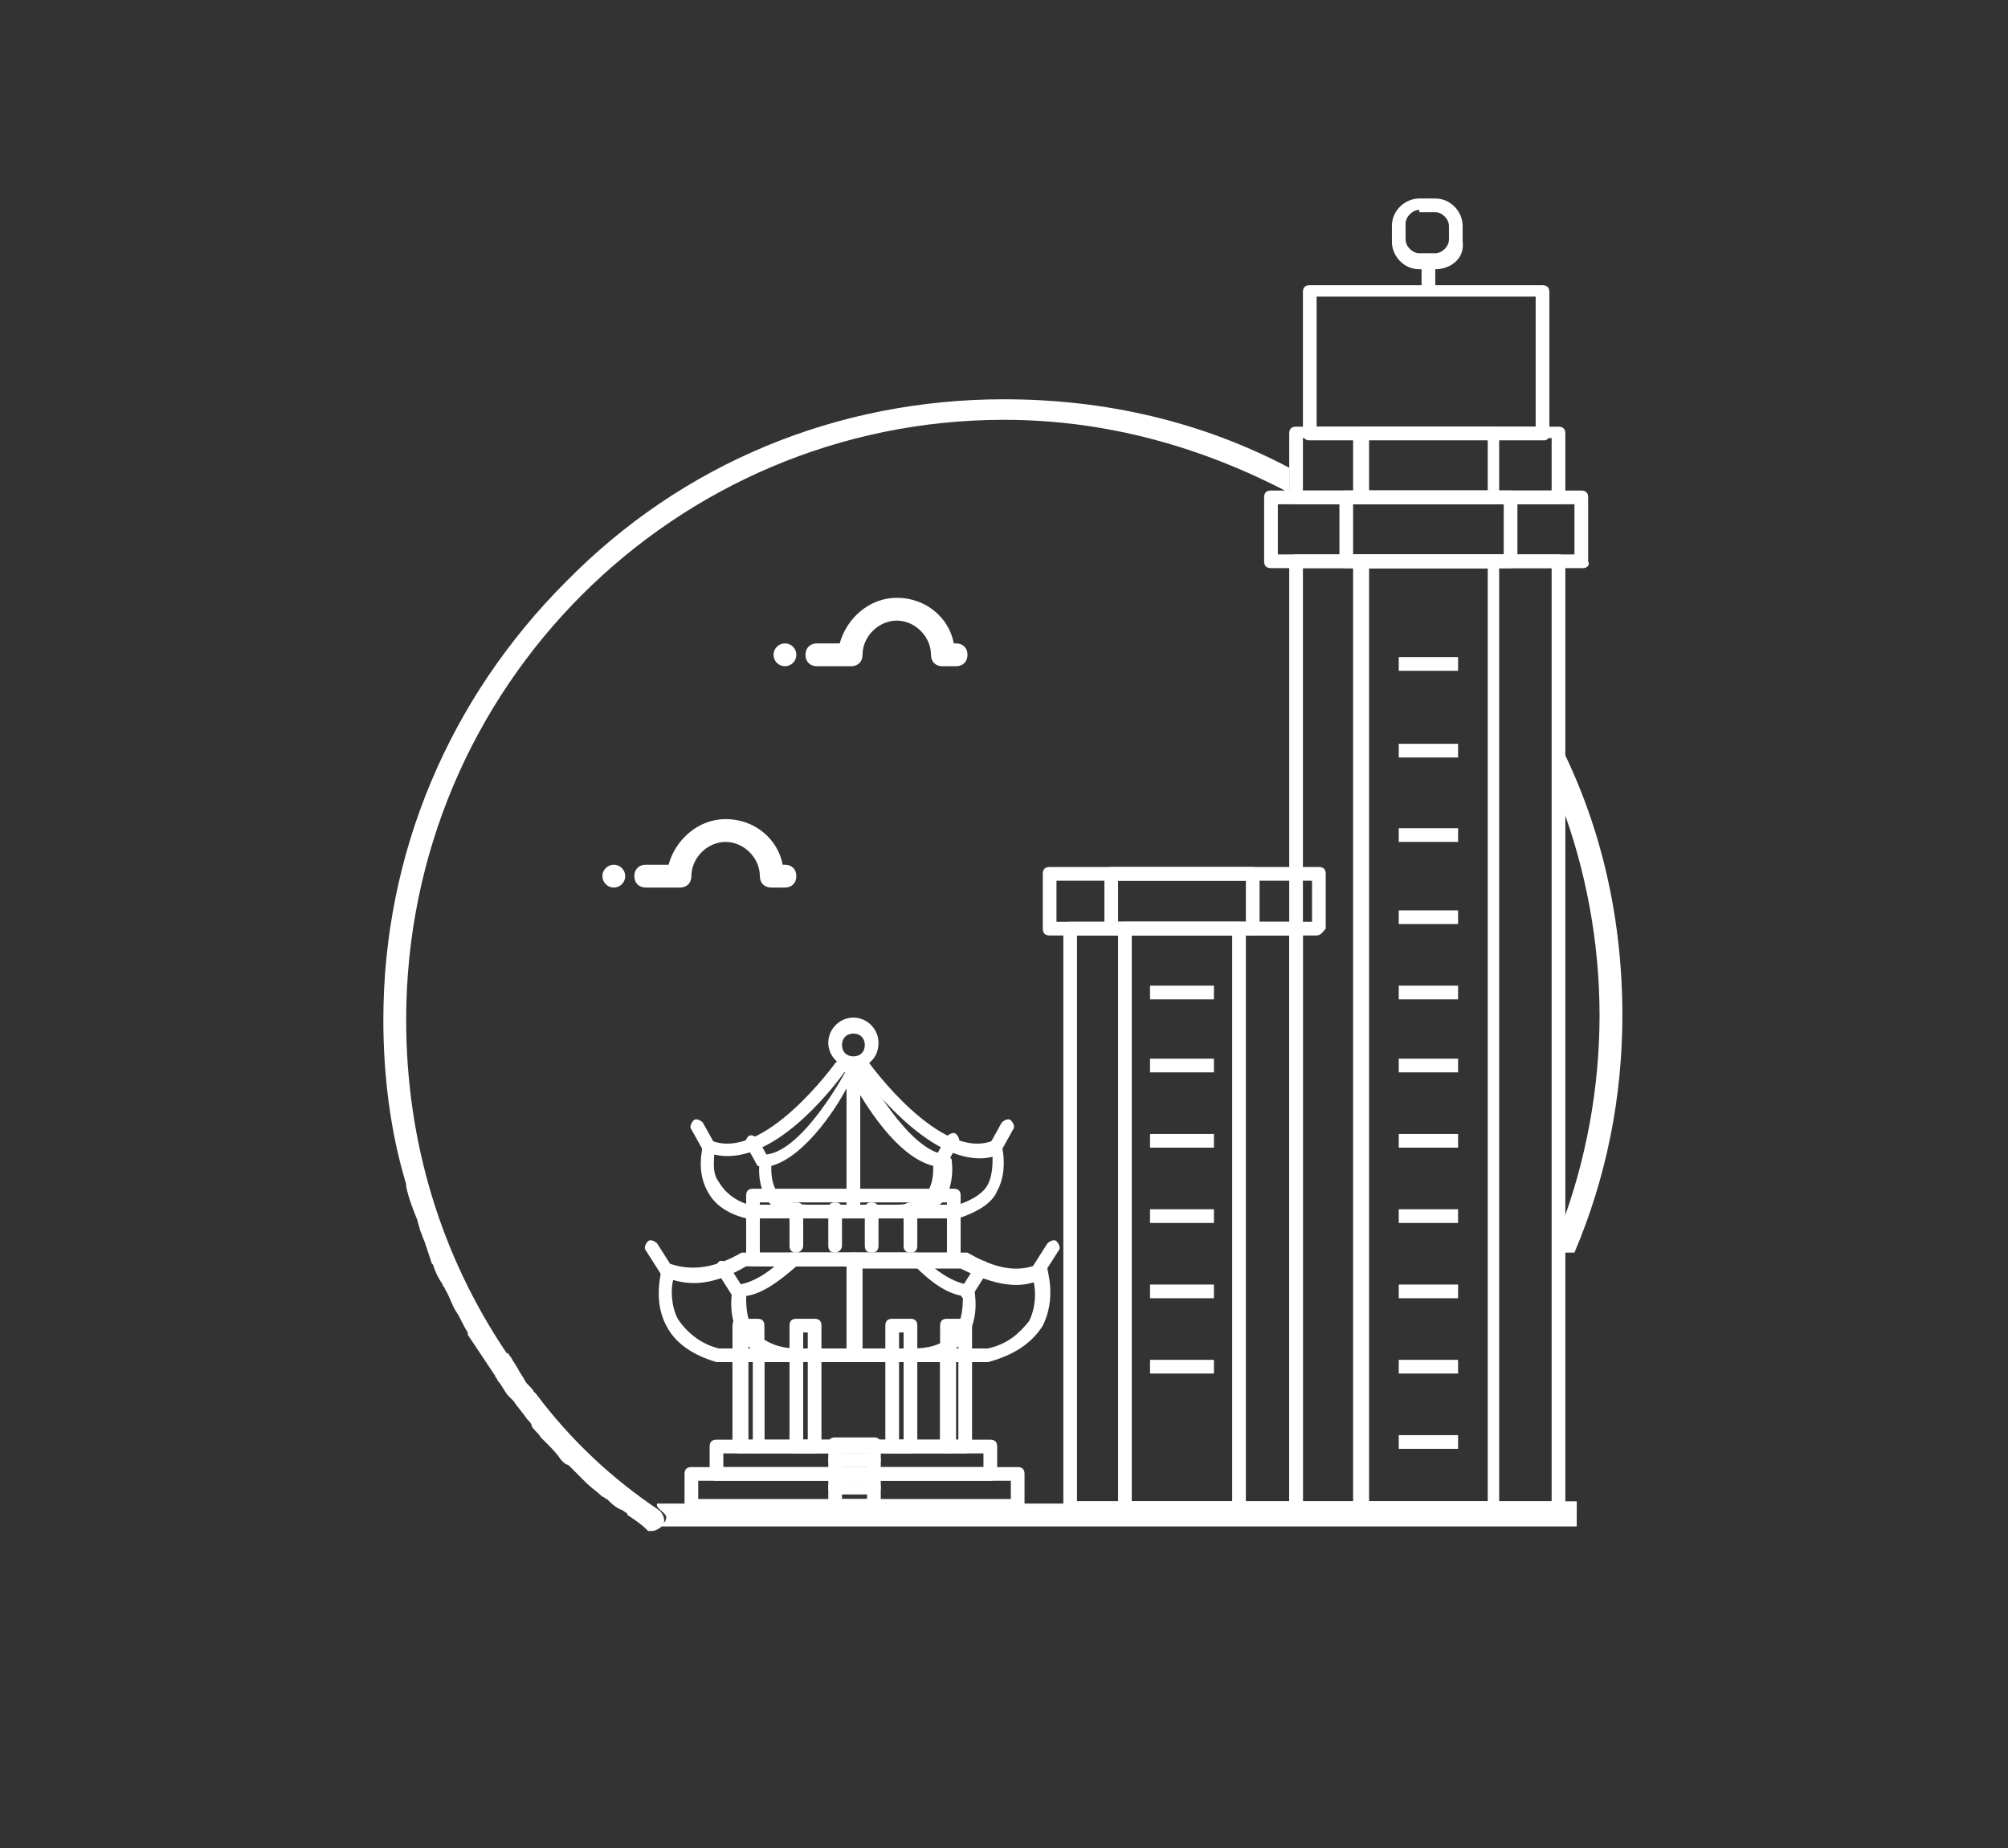 <?xml version="1.0" encoding="utf-8"?>
<!-- Generator: Adobe Illustrator 19.1.0, SVG Export Plug-In . SVG Version: 6.00 Build 0)  -->
<svg version="1.1" id="图层_1" xmlns="http://www.w3.org/2000/svg" xmlns:xlink="http://www.w3.org/1999/xlink" x="0px" y="0px"
	 viewBox="0 0 88 81" style="enable-background:new 0 0 88 81;" xml:space="preserve">
<rect x="0" y="0" width="88" height="81" fill="#333333" stroke="none"/>
<style type="text/css">
	.st0{fill:#FFFFFF;}
</style>
<g>
	<path class="st0" d="M68.4,35.2c1.1,2.9,1.7,6.1,1.7,9.3c0,3.2-0.6,6.4-1.7,9.3v1.1h0.6c1.4-3.3,2.1-6.8,2.1-10.4
		c0-4.2-0.9-8.2-2.7-11.8V35.2z"/>
	<path class="st0" d="M69.1,65.9H28.8c-0.1,0.2,0.4,0.4,0.4,0.6c0,0.2-0.2,0.4-0.5,0.4h40.4V65.9z"/>
	<g>
		<circle class="st0" cx="26.9" cy="38.4" r="0.5"/>
		<path class="st0" d="M28.3,38.9h1.5c0.3,0,0.5-0.2,0.5-0.5c0-0.8,0.7-1.5,1.5-1.5c0.8,0,1.5,0.7,1.5,1.5c0,0.3,0.2,0.5,0.5,0.5
			h0.6c0.3,0,0.5-0.2,0.5-0.5s-0.2-0.5-0.5-0.5h-0.1c-0.2-1.1-1.2-2-2.5-2c-1.2,0-2.2,0.9-2.5,2h-1c-0.3,0-0.5,0.2-0.5,0.5
			S28,38.9,28.3,38.9z"/>
	</g>
	<g>
		<circle class="st0" cx="34.4" cy="28.7" r="0.5"/>
		<path class="st0" d="M35.8,29.2h1.5c0.3,0,0.5-0.2,0.5-0.5c0-0.8,0.7-1.5,1.5-1.5c0.8,0,1.5,0.7,1.5,1.5c0,0.3,0.2,0.5,0.5,0.5
			h0.6c0.3,0,0.5-0.2,0.5-0.5c0-0.3-0.2-0.5-0.5-0.5h-0.1c-0.2-1.1-1.2-2-2.5-2c-1.2,0-2.2,0.9-2.5,2h-1c-0.3,0-0.5,0.2-0.5,0.5
			C35.3,29,35.5,29.2,35.8,29.2z"/>
	</g>
	<g>
		<g>
			<g>
				<g>
					<rect x="46.9" y="65.8" class="st0" width="22.2" height="0.6"/>
				</g>
			</g>
			<g>
				<g>
					<g>
						<path class="st0" d="M67.7,19.3H57.4c-0.2,0-0.3-0.1-0.3-0.3v-6.2c0-0.2,0.1-0.3,0.3-0.3h10.2c0.2,0,0.3,0.1,0.3,0.3V19
							C68,19.1,67.8,19.3,67.7,19.3z M57.7,18.7h9.6V13h-9.6V18.7z"/>
					</g>
				</g>
				<g>
					<g>
						<path class="st0" d="M68.3,22.1H56.8c-0.2,0-0.3-0.1-0.3-0.3V19c0-0.2,0.1-0.3,0.3-0.3h11.5c0.2,0,0.3,0.1,0.3,0.3v2.9
							C68.6,22,68.5,22.1,68.3,22.1z M57.1,21.5H68v-2.3H57.1V21.5z"/>
					</g>
				</g>
				<g>
					<g>
						<path class="st0" d="M65.4,22.1h-5.8c-0.2,0-0.3-0.1-0.3-0.3V19c0-0.2,0.1-0.3,0.3-0.3h5.8c0.2,0,0.3,0.1,0.3,0.3v2.9
							C65.7,22,65.6,22.1,65.4,22.1z M60,21.5h5.2v-2.3H60V21.5z"/>
					</g>
				</g>
				<g>
					<g>
						<path class="st0" d="M68.3,66.4H56.8c-0.2,0-0.3-0.1-0.3-0.3V24.6c0-0.2,0.1-0.3,0.3-0.3h11.5c0.2,0,0.3,0.1,0.3,0.3v41.5
							C68.6,66.3,68.5,66.4,68.3,66.4z M57.1,65.8H68V24.9H57.1V65.8z"/>
					</g>
				</g>
				<g>
					<g>
						<path class="st0" d="M65.4,66.4h-5.8c-0.2,0-0.3-0.1-0.3-0.3V24.6c0-0.2,0.1-0.3,0.3-0.3h5.8c0.2,0,0.3,0.1,0.3,0.3v41.5
							C65.7,66.3,65.6,66.4,65.4,66.4z M60,65.8h5.2V24.9H60V65.8z"/>
					</g>
				</g>
				<g>
					<g>
						<path class="st0" d="M69.4,24.9H55.7c-0.2,0-0.3-0.1-0.3-0.3v-2.8c0-0.2,0.1-0.3,0.3-0.3h13.6c0.2,0,0.3,0.1,0.3,0.3v2.8
							C69.7,24.8,69.5,24.9,69.4,24.9z M56,24.3h13v-2.2H56V24.3z"/>
					</g>
				</g>
				<g>
					<g>
						<path class="st0" d="M66.2,24.9H59c-0.2,0-0.3-0.1-0.3-0.3v-2.8c0-0.2,0.1-0.3,0.3-0.3h7.2c0.2,0,0.3,0.1,0.3,0.3v2.8
							C66.5,24.8,66.3,24.9,66.2,24.9z M59.3,24.3h6.6v-2.2h-6.6V24.3z"/>
					</g>
				</g>
				<g>
					<g>
						<g>
							<g>
								<path class="st0" d="M56.8,66.4h-9.9c-0.2,0-0.3-0.1-0.3-0.3V40.7c0-0.2,0.1-0.3,0.3-0.3h9.9c0.2,0,0.3,0.1,0.3,0.3v25.4
									C57.1,66.3,57,66.4,56.8,66.4z M47.2,65.8h9.3V41h-9.3V65.8z"/>
							</g>
						</g>
						<g>
							<g>
								<path class="st0" d="M54.3,66.4h-5c-0.2,0-0.3-0.1-0.3-0.3V40.7c0-0.2,0.1-0.3,0.3-0.3h5c0.2,0,0.3,0.1,0.3,0.3v25.4
									C54.6,66.3,54.5,66.4,54.3,66.4z M49.7,65.8H54V41h-4.4V65.8z"/>
							</g>
						</g>
						<g>
							<g>
								<path class="st0" d="M57.7,41H46c-0.2,0-0.3-0.1-0.3-0.3v-2.4c0-0.2,0.1-0.3,0.3-0.3h11.8c0.2,0,0.3,0.1,0.3,0.3v2.4
									C58,40.8,57.9,41,57.7,41z M46.3,40.4h11.2v-1.8H46.3V40.4z"/>
							</g>
						</g>
						<g>
							<g>
								<path class="st0" d="M54.9,41h-6.2c-0.2,0-0.3-0.1-0.3-0.3v-2.4c0-0.2,0.1-0.3,0.3-0.3h6.2c0.2,0,0.3,0.1,0.3,0.3v2.4
									C55.2,40.8,55.1,41,54.9,41z M49,40.4h5.6v-1.8H49V40.4z"/>
							</g>
						</g>
					</g>
				</g>
				<g>
					<g>
						<path class="st0" d="M62.9,11.8h-0.7c-0.7,0-1.2-0.6-1.2-1.2V9.9c0-0.7,0.6-1.2,1.2-1.2h0.7c0.7,0,1.2,0.6,1.2,1.2v0.7
							C64.2,11.3,63.6,11.8,62.9,11.8z M62.2,9.2c-0.3,0-0.6,0.3-0.6,0.6v0.7c0,0.3,0.3,0.6,0.6,0.6h0.7c0.3,0,0.6-0.3,0.6-0.6V9.9
							c0-0.3-0.3-0.6-0.6-0.6H62.2z"/>
					</g>
				</g>
				<g>
					<g>
						<rect x="62.3" y="11.5" class="st0" width="0.6" height="1.2"/>
					</g>
				</g>
				<g>
					<g>
						<rect x="61.3" y="36.3" class="st0" width="2.6" height="0.6"/>
					</g>
				</g>
				<g>
					<g>
						<rect x="61.3" y="32.6" class="st0" width="2.6" height="0.6"/>
					</g>
				</g>
				<g>
					<g>
						<rect x="61.3" y="28.8" class="st0" width="2.6" height="0.6"/>
					</g>
				</g>
				<g>
					<g>
						<rect x="61.3" y="39.9" class="st0" width="2.6" height="0.6"/>
					</g>
				</g>
				<g>
					<g>
						<rect x="61.3" y="43.2" class="st0" width="2.6" height="0.6"/>
					</g>
				</g>
				<g>
					<g>
						<rect x="61.3" y="46.4" class="st0" width="2.6" height="0.6"/>
					</g>
				</g>
				<g>
					<g>
						<rect x="61.3" y="49.7" class="st0" width="2.6" height="0.6"/>
					</g>
				</g>
				<g>
					<g>
						<rect x="61.3" y="53" class="st0" width="2.6" height="0.6"/>
					</g>
				</g>
				<g>
					<g>
						<rect x="61.3" y="56.3" class="st0" width="2.6" height="0.6"/>
					</g>
				</g>
				<g>
					<g>
						<rect x="61.3" y="59.6" class="st0" width="2.6" height="0.6"/>
					</g>
				</g>
				<g>
					<g>
						<rect x="61.3" y="62.9" class="st0" width="2.6" height="0.6"/>
					</g>
				</g>
				<g>
					<g>
						<g>
							<g>
								<rect x="50.4" y="43.2" class="st0" width="2.8" height="0.6"/>
							</g>
						</g>
						<g>
							<g>
								<rect x="50.4" y="46.4" class="st0" width="2.8" height="0.6"/>
							</g>
						</g>
						<g>
							<g>
								<rect x="50.4" y="49.7" class="st0" width="2.8" height="0.6"/>
							</g>
						</g>
						<g>
							<g>
								<rect x="50.4" y="53" class="st0" width="2.8" height="0.6"/>
							</g>
						</g>
						<g>
							<g>
								<rect x="50.4" y="56.3" class="st0" width="2.8" height="0.6"/>
							</g>
						</g>
						<g>
							<g>
								<rect x="50.4" y="59.6" class="st0" width="2.8" height="0.6"/>
							</g>
						</g>
					</g>
				</g>
			</g>
		</g>
	</g>
	<g>
		<g>
			<path class="st0" d="M41.6,63.7h-8.3c-0.2,0-0.3-0.1-0.3-0.3v-4c0-0.2,0.1-0.3,0.3-0.3h8.3c0.2,0,0.3,0.1,0.3,0.3v4
				C41.9,63.5,41.7,63.7,41.6,63.7z M33.5,63.1h7.7v-3.4h-7.7V63.1z"/>
		</g>
	</g>
	<g>
		<g>
			<g>
				<g>
					<path class="st0" d="M33.2,63.7h-0.8c-0.2,0-0.3-0.1-0.3-0.3v-5.3c0-0.2,0.1-0.3,0.3-0.3h0.8c0.2,0,0.3,0.1,0.3,0.3v5.3
						C33.5,63.5,33.4,63.7,33.2,63.7z M32.8,63.1h0.2v-4.7h-0.2V63.1z"/>
				</g>
			</g>
			<g>
				<g>
					<path class="st0" d="M42.3,63.7h-0.8c-0.2,0-0.3-0.1-0.3-0.3v-5.3c0-0.2,0.1-0.3,0.3-0.3h0.8c0.2,0,0.3,0.1,0.3,0.3v5.3
						C42.6,63.5,42.5,63.7,42.3,63.7z M41.9,63.1H42v-4.7h-0.2V63.1z"/>
				</g>
			</g>
		</g>
		<g>
			<g>
				<g>
					<path class="st0" d="M35.7,63.7h-0.8c-0.2,0-0.3-0.1-0.3-0.3v-5.3c0-0.2,0.1-0.3,0.3-0.3h0.8c0.2,0,0.3,0.1,0.3,0.3v5.3
						C36,63.5,35.9,63.7,35.7,63.7z M35.2,63.1h0.2v-4.7h-0.2V63.1z"/>
				</g>
			</g>
			<g>
				<g>
					<path class="st0" d="M39.9,63.7h-0.8c-0.2,0-0.3-0.1-0.3-0.3v-5.3c0-0.2,0.1-0.3,0.3-0.3h0.8c0.2,0,0.3,0.1,0.3,0.3v5.3
						C40.2,63.5,40,63.7,39.9,63.7z M39.4,63.1h0.2v-4.7h-0.2V63.1z"/>
				</g>
			</g>
		</g>
		<g>
			<g>
				<path class="st0" d="M43.4,64.9h-12c-0.2,0-0.3-0.1-0.3-0.3v-1.2c0-0.2,0.1-0.3,0.3-0.3h12c0.2,0,0.3,0.1,0.3,0.3v1.2
					C43.7,64.8,43.6,64.9,43.4,64.9z M31.7,64.3h11.4v-0.6H31.7V64.3z"/>
			</g>
		</g>
		<g>
			<g>
				<path class="st0" d="M44.5,66.3H30.3c-0.2,0-0.3-0.1-0.3-0.3v-1.4c0-0.2,0.1-0.3,0.3-0.3h14.3c0.2,0,0.3,0.1,0.3,0.3V66
					C44.8,66.2,44.7,66.3,44.5,66.3z M30.6,65.7h13.7v-0.8H30.6V65.7z"/>
			</g>
		</g>
		<g>
			<g>
				<path class="st0" d="M38.3,66.3h-1.7c-0.2,0-0.3-0.1-0.3-0.3v-2.7c0-0.2,0.1-0.3,0.3-0.3h1.7c0.2,0,0.3,0.1,0.3,0.3V66
					C38.6,66.2,38.4,66.3,38.3,66.3z M36.8,65.7H38v-2.1h-1.1V65.7z"/>
			</g>
		</g>
		<g>
			<g>
				<path class="st0" d="M38.3,64.3h-1.7c-0.2,0-0.3-0.1-0.3-0.3c0-0.2,0.1-0.3,0.3-0.3h1.7c0.2,0,0.3,0.1,0.3,0.3
					C38.6,64.1,38.4,64.3,38.3,64.3z"/>
			</g>
		</g>
		<g>
			<g>
				<path class="st0" d="M38.3,64.9h-1.7c-0.2,0-0.3-0.1-0.3-0.3c0-0.2,0.1-0.3,0.3-0.3h1.7c0.2,0,0.3,0.1,0.3,0.3
					C38.6,64.8,38.4,64.9,38.3,64.9z"/>
			</g>
		</g>
		<g>
			<g>
				<path class="st0" d="M38.3,65.5h-1.7c-0.2,0-0.3-0.1-0.3-0.3s0.1-0.3,0.3-0.3h1.7c0.2,0,0.3,0.1,0.3,0.3S38.4,65.5,38.3,65.5z"
					/>
			</g>
		</g>
	</g>
	<g>
		<g>
			<path class="st0" d="M41.8,55.5H33c-0.2,0-0.3-0.1-0.3-0.3v-2.8c0-0.2,0.1-0.3,0.3-0.3h8.8c0.2,0,0.3,0.1,0.3,0.3v2.8
				C42.1,55.3,41.9,55.5,41.8,55.5z M33.3,54.9h8.2v-2.2h-8.2V54.9z"/>
		</g>
	</g>
	<g>
		<g>
			<path class="st0" d="M37.4,46.8c-0.6,0-1.1-0.5-1.1-1.1c0-0.6,0.5-1.1,1.1-1.1s1.1,0.5,1.1,1.1C38.5,46.4,38,46.8,37.4,46.8z
				 M37.4,45.3c-0.3,0-0.5,0.2-0.5,0.5c0,0.3,0.2,0.5,0.5,0.5c0.3,0,0.5-0.2,0.5-0.5C37.9,45.5,37.7,45.3,37.4,45.3z"/>
		</g>
	</g>
	<g>
		<g>
			<g>
				<path class="st0" d="M37.4,53.4h-4.6c0,0-0.1,0-0.1,0c-0.8-0.2-1.4-0.6-1.7-1.2c-0.5-0.9-0.2-1.9-0.2-2c0-0.1,0.1-0.1,0.2-0.2
					c0.1,0,0.2,0,0.2,0c2.3,0.9,5.4-3.4,5.4-3.4c0.1-0.1,0.1-0.1,0.2-0.1h0.5c0.2,0,0.3,0.1,0.3,0.3v6.3
					C37.7,53.2,37.6,53.4,37.4,53.4z M32.8,52.8h4.3V47H37c-0.5,0.7-3.2,4.2-5.7,3.6c0,0.3-0.1,0.8,0.2,1.2
					C31.8,52.3,32.2,52.6,32.8,52.8z"/>
			</g>
		</g>
		<g>
			<g>
				<path class="st0" d="M42,53.4h-4.6c-0.2,0-0.3-0.1-0.3-0.3v-6.3c0-0.2,0.1-0.3,0.3-0.3h0.5c0.1,0,0.2,0,0.2,0.1
					c0,0,3.1,4.3,5.4,3.4c0.1,0,0.2,0,0.2,0c0.1,0,0.1,0.1,0.2,0.2c0,0,0.3,1.1-0.2,2C43.5,52.7,42.9,53.1,42,53.4
					C42.1,53.4,42,53.4,42,53.4z M37.7,52.8H42c0.6-0.2,1.1-0.5,1.3-0.9c0.2-0.4,0.2-0.9,0.2-1.2c-2.4,0.6-5.2-2.9-5.7-3.6h-0.1
					V52.8z"/>
			</g>
		</g>
	</g>
	<g>
		<g>
			<path class="st0" d="M39.4,53.4h-3.9c-0.8,0-1.4-0.2-1.8-0.7c-0.6-0.8-0.4-1.8-0.4-1.9c0-0.1,0.1-0.2,0.3-0.2
				c1.6-0.2,3.4-3.5,3.6-3.9c0.1-0.1,0.2-0.2,0.3-0.2c0.1,0,0.2,0.1,0.3,0.2c0.2,0.4,2,3.7,3.6,3.9c0.1,0,0.2,0.1,0.3,0.2
				c0,0,0.2,1.1-0.4,1.9C40.8,53.1,40.2,53.4,39.4,53.4z M33.8,51.1c0,0.3,0,0.8,0.3,1.2c0.3,0.3,0.7,0.5,1.3,0.5h3.9
				c0.6,0,1.1-0.2,1.3-0.5c0.3-0.4,0.3-0.9,0.3-1.2c-1.6-0.4-3-2.7-3.6-3.8C36.8,48.4,35.3,50.7,33.8,51.1z"/>
		</g>
	</g>
	<g>
		<g>
			<g>
				<path class="st0" d="M37.4,59.7h-5.9c0,0-0.1,0-0.1,0c-1-0.3-1.8-0.8-2.2-1.6C28.6,57,29,55.7,29,55.6c0-0.1,0.1-0.1,0.2-0.2
					c0.1,0,0.2,0,0.2,0c0.9,0.3,1.9,0.2,3.1-0.5c0,0,0.1,0,0.2,0h4.8c0.2,0,0.3,0.1,0.3,0.3v4.2C37.7,59.6,37.6,59.7,37.4,59.7z
					 M31.5,59.1h5.6v-3.6h-4.4c-1.2,0.7-2.2,0.9-3.2,0.6c-0.1,0.4-0.1,1.1,0.2,1.7C30.1,58.4,30.7,58.9,31.5,59.1z"/>
			</g>
		</g>
		<g>
			<g>
				<path class="st0" d="M43.3,59.7h-5.9c-0.2,0-0.3-0.1-0.3-0.3v-4.2c0-0.2,0.1-0.3,0.3-0.3h4.8c0.1,0,0.1,0,0.2,0
					c1.2,0.7,2.2,0.9,3.1,0.5c0.1,0,0.2,0,0.2,0c0.1,0,0.1,0.1,0.2,0.2c0,0.1,0.4,1.3-0.2,2.5C45.2,58.9,44.4,59.4,43.3,59.7
					C43.4,59.7,43.3,59.7,43.3,59.7z M37.7,59.1h5.6c0.9-0.2,1.4-0.7,1.8-1.2c0.3-0.6,0.3-1.3,0.2-1.7c-0.9,0.3-2,0-3.2-0.6h-4.4
					V59.1z"/>
			</g>
		</g>
	</g>
	<g>
		<g>
			<path class="st0" d="M39.9,59.7h-5.1c-1,0-1.7-0.3-2.2-0.9c-0.8-0.9-0.5-2.3-0.5-2.3c0-0.1,0.1-0.2,0.3-0.2
				c0.6-0.1,1.3-0.5,2.1-1.3c0.1-0.1,0.1-0.1,0.2-0.1h5.4c0.1,0,0.2,0,0.2,0.1c0.8,0.8,1.5,1.2,2.1,1.3c0.1,0,0.2,0.1,0.3,0.2
				c0,0.1,0.3,1.4-0.5,2.3C41.7,59.4,40.9,59.7,39.9,59.7z M32.7,56.8c0,0.4,0,1.1,0.4,1.6c0.4,0.4,1,0.7,1.8,0.7h5.1
				c0.8,0,1.4-0.2,1.8-0.7c0.4-0.5,0.4-1.3,0.4-1.6c-0.7-0.1-1.4-0.6-2.1-1.3h-5.2C34.1,56.2,33.4,56.7,32.7,56.8z"/>
		</g>
	</g>
	<g>
		<g>
			<g>
				<g>
					<path class="st0" d="M31.1,50.5c-0.1,0-0.2-0.1-0.3-0.1l-0.5-0.9c-0.1-0.1,0-0.3,0.1-0.4c0.1-0.1,0.3,0,0.4,0.1l0.5,0.9
						c0.1,0.1,0,0.3-0.1,0.4C31.2,50.5,31.2,50.5,31.1,50.5z"/>
				</g>
			</g>
			<g>
				<g>
					<path class="st0" d="M33.5,51.2c-0.1,0-0.2-0.1-0.3-0.1l-0.5-0.9c-0.1-0.1,0-0.3,0.1-0.4c0.1-0.1,0.3,0,0.4,0.1l0.5,0.9
						c0.1,0.1,0,0.3-0.1,0.4C33.6,51.1,33.6,51.2,33.5,51.2z"/>
				</g>
			</g>
		</g>
		<g>
			<g>
				<g>
					<path class="st0" d="M43.7,50.5c-0.1,0-0.1,0-0.2,0c-0.1-0.1-0.2-0.3-0.1-0.4l0.5-0.9c0.1-0.1,0.3-0.2,0.4-0.1
						c0.1,0.1,0.2,0.3,0.1,0.4l-0.5,0.9C43.9,50.5,43.8,50.5,43.7,50.5z"/>
				</g>
			</g>
			<g>
				<g>
					<path class="st0" d="M41.3,51.2c-0.1,0-0.1,0-0.2,0C41,51,40.9,50.8,41,50.7l0.5-0.9c0.1-0.1,0.3-0.2,0.4-0.1
						c0.1,0.1,0.2,0.3,0.1,0.4L41.5,51C41.5,51.1,41.4,51.2,41.3,51.2z"/>
				</g>
			</g>
		</g>
		<g>
			<g>
				<g>
					<path class="st0" d="M29.3,56c-0.1,0-0.2-0.1-0.3-0.1l-0.7-1.1c-0.1-0.1,0-0.3,0.1-0.4c0.1-0.1,0.3,0,0.4,0.1l0.7,1.1
						c0.1,0.1,0,0.3-0.1,0.4C29.4,56,29.4,56,29.3,56z"/>
				</g>
			</g>
			<g>
				<g>
					<path class="st0" d="M32.4,56.9c-0.1,0-0.2-0.1-0.3-0.1l-0.7-1.1c-0.1-0.1,0-0.3,0.1-0.4c0.1-0.1,0.3,0,0.4,0.1l0.7,1.1
						c0.1,0.1,0,0.3-0.1,0.4C32.5,56.8,32.5,56.9,32.4,56.9z"/>
				</g>
			</g>
		</g>
		<g>
			<g>
				<g>
					<path class="st0" d="M45.5,56c-0.1,0-0.1,0-0.2,0c-0.1-0.1-0.2-0.3-0.1-0.4l0.7-1.1c0.1-0.1,0.3-0.2,0.4-0.1
						c0.1,0.1,0.2,0.3,0.1,0.4l-0.7,1.1C45.7,56,45.6,56,45.5,56z"/>
				</g>
			</g>
			<g>
				<g>
					<path class="st0" d="M42.4,56.9c-0.1,0-0.1,0-0.2,0c-0.1-0.1-0.2-0.3-0.1-0.4l0.7-1.1c0.1-0.1,0.3-0.2,0.4-0.1
						c0.1,0.1,0.2,0.3,0.1,0.4l-0.7,1.1C42.6,56.8,42.5,56.9,42.4,56.9z"/>
				</g>
			</g>
		</g>
	</g>
	<g>
		<g>
			<g>
				<path class="st0" d="M34.9,54.9c-0.2,0-0.3-0.1-0.3-0.3v-1.6c0-0.2,0.1-0.3,0.3-0.3c0.2,0,0.3,0.1,0.3,0.3v1.6
					C35.2,54.8,35,54.9,34.9,54.9z"/>
			</g>
		</g>
		<g>
			<g>
				<path class="st0" d="M36.6,54.9c-0.2,0-0.3-0.1-0.3-0.3v-1.6c0-0.2,0.1-0.3,0.3-0.3s0.3,0.1,0.3,0.3v1.6
					C36.9,54.8,36.7,54.9,36.6,54.9z"/>
			</g>
		</g>
		<g>
			<g>
				<path class="st0" d="M38.2,54.9c-0.2,0-0.3-0.1-0.3-0.3v-1.6c0-0.2,0.1-0.3,0.3-0.3s0.3,0.1,0.3,0.3v1.6
					C38.5,54.8,38.4,54.9,38.2,54.9z"/>
			</g>
		</g>
		<g>
			<g>
				<path class="st0" d="M39.9,54.9c-0.2,0-0.3-0.1-0.3-0.3v-1.6c0-0.2,0.1-0.3,0.3-0.3c0.2,0,0.3,0.1,0.3,0.3v1.6
					C40.2,54.8,40.1,54.9,39.9,54.9z"/>
			</g>
		</g>
	</g>
	<path class="st0" d="M44,18.4c4.5,0,8.7,1.2,12.5,3.2v-1.1c-3.8-2-8-3-12.5-3c-7.3,0-14.1,2.8-19.2,8c-5.1,5.1-8,11.9-8,19.2
		c0,2.4,0.3,4.9,1,7.2c0,0,0,0,0,0.1c0.1,0.5,0.3,1,0.5,1.5c0,0.1,0.1,0.3,0.1,0.4c0.1,0.2,0.1,0.3,0.2,0.5c0.1,0.3,0.2,0.6,0.3,0.9
		c0,0.1,0.1,0.1,0.1,0.2c0.1,0.3,0.2,0.5,0.4,0.8c0,0.1,0.1,0.1,0.1,0.2c0.2,0.3,0.3,0.7,0.5,1c0.2,0.3,0.3,0.6,0.5,0.9
		c0,0,0,0.1,0,0.1c0.2,0.3,0.4,0.6,0.6,0.9c0,0,0,0,0,0c0.2,0.3,0.4,0.6,0.6,0.9c0,0.1,0.1,0.1,0.1,0.2c0.2,0.2,0.3,0.5,0.5,0.7
		c0.1,0.1,0.1,0.1,0.2,0.2c0.2,0.3,0.4,0.5,0.6,0.8c0.1,0.1,0.2,0.2,0.2,0.3c0.1,0.2,0.3,0.3,0.4,0.5c0.1,0.1,0.2,0.2,0.3,0.3
		c0.2,0.2,0.4,0.4,0.6,0.7c0.1,0.1,0.2,0.2,0.3,0.2c0.2,0.2,0.3,0.3,0.5,0.5c0.1,0.1,0.2,0.2,0.3,0.3c0.2,0.2,0.5,0.4,0.7,0.6
		c0.1,0,0.1,0.1,0.2,0.1c0.2,0.2,0.4,0.4,0.7,0.5c0.1,0.1,0.2,0.1,0.2,0.2c0.3,0.2,0.6,0.4,0.8,0.6l0.1,0.1h0.2c0,0,0,0,0,0
		c0.1,0,0.3-0.1,0.4-0.2c0.2-0.2,0.1-0.5-0.1-0.7c-2.1-1.4-3.9-3.1-5.4-5.1c0,0-0.1-0.1-0.1-0.1c-0.1-0.2-0.3-0.3-0.4-0.5
		c-0.1-0.2-0.2-0.3-0.3-0.5c-0.1-0.2-0.2-0.3-0.3-0.5c-0.1-0.1-0.1-0.2-0.2-0.2c-2.9-4.3-4.4-9.3-4.4-14.6
		C17.8,30.1,29.6,18.4,44,18.4z"/>
</g>
</svg>

